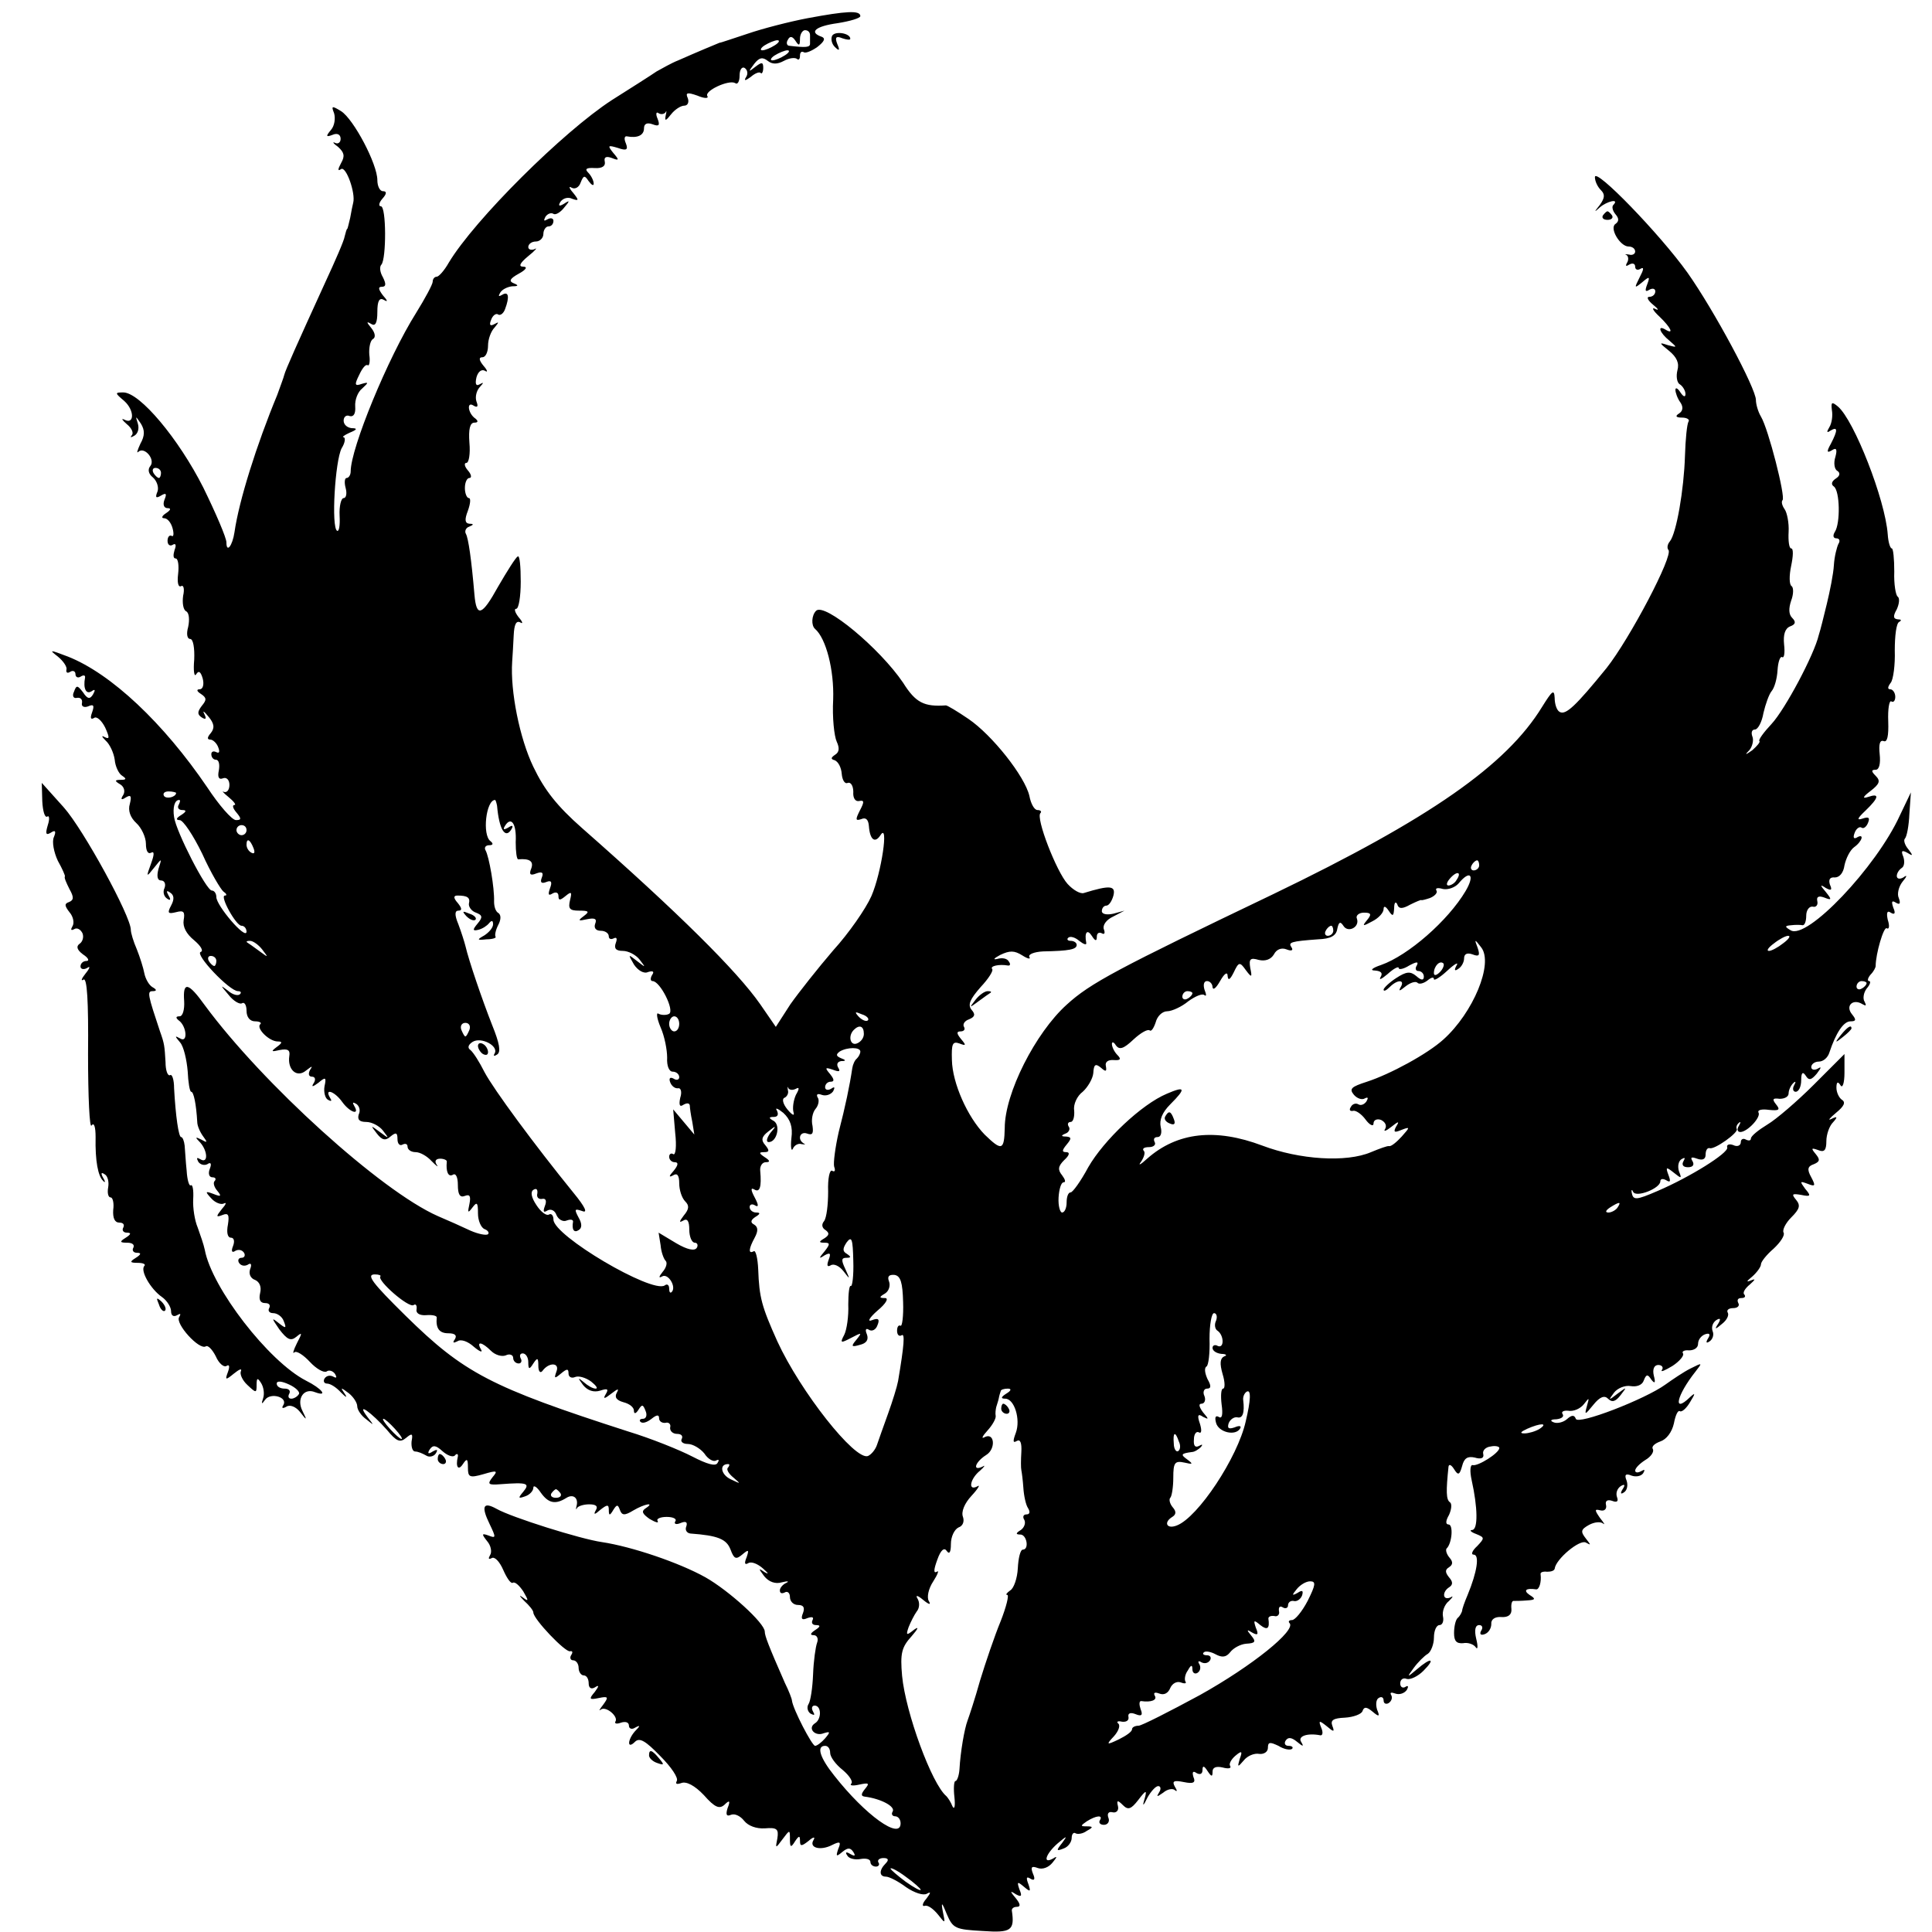 <?xml version="1.0" standalone="no"?>
<!DOCTYPE svg PUBLIC "-//W3C//DTD SVG 20010904//EN"
 "http://www.w3.org/TR/2001/REC-SVG-20010904/DTD/svg10.dtd">
<svg version="1.0" xmlns="http://www.w3.org/2000/svg"
 width="384pt" height="384pt" viewBox="0 0 384 384"
 preserveAspectRatio="xMidYMid meet">
<g transform="translate(0,384) scale(0.1,-0.1)"
fill="#000000" stroke="none">
<path d="M1606 3804 c-37 -7 -91 -21 -120 -31 -28 -9 -53 -18 -56 -18 -5 -2
-46 -19 -82 -35 -13 -5 -32 -16 -43 -22 -10 -7 -51 -33 -89 -57 -97 -63 -273
-238 -324 -323 -9 -16 -20 -28 -24 -28 -4 0 -8 -4 -8 -10 0 -5 -15 -33 -33
-62 -56 -89 -130 -269 -130 -315 0 -7 -4 -13 -8 -13 -4 0 -5 -9 -2 -20 3 -11
1 -20 -4 -20 -5 0 -9 -16 -8 -35 1 -19 -1 -32 -5 -30 -12 7 -4 139 9 164 7 11
8 21 4 22 -4 0 1 4 12 9 15 6 16 9 4 9 -9 1 -16 7 -16 15 0 8 6 12 12 9 8 -2
12 5 11 19 -1 13 5 29 14 36 13 12 13 13 -1 9 -14 -5 -15 -2 -5 18 6 13 13 22
17 19 3 -2 5 8 3 21 -1 14 2 28 7 31 6 3 5 12 -3 22 -10 12 -10 14 0 8 8 -5
12 2 12 24 0 22 4 29 13 24 8 -5 8 -2 -2 9 -9 12 -10 17 -2 17 8 0 9 5 2 19
-6 10 -7 21 -3 25 10 11 10 116 -1 116 -5 0 -4 7 3 15 9 10 9 15 1 15 -6 0
-11 10 -11 22 0 32 -47 121 -72 137 -18 11 -20 11 -14 -4 3 -10 1 -25 -6 -33
-11 -13 -10 -15 3 -10 9 4 16 1 16 -8 0 -7 -5 -11 -11 -8 -6 3 -4 -1 6 -8 12
-11 14 -18 6 -32 -7 -13 -7 -17 0 -12 10 6 29 -48 24 -67 -1 -4 -4 -18 -6 -30
-3 -12 -5 -22 -6 -22 -1 0 -3 -7 -5 -15 -1 -8 -19 -49 -38 -90 -58 -127 -79
-174 -82 -185 -1 -5 -8 -23 -14 -40 -41 -99 -76 -210 -85 -273 -4 -27 -16 -42
-16 -20 0 9 -21 58 -46 109 -49 97 -126 189 -159 189 -17 0 -17 -1 2 -17 21
-19 20 -48 0 -37 -7 3 -4 -1 5 -9 10 -8 14 -18 10 -22 -4 -5 -2 -5 5 -1 7 4
10 14 7 24 -5 16 -5 16 6 0 8 -13 8 -24 -1 -40 -6 -13 -8 -20 -4 -16 12 11 34
-15 24 -28 -6 -7 -4 -16 5 -23 8 -7 12 -20 9 -28 -5 -12 -3 -14 7 -8 10 6 12
4 7 -8 -4 -10 -1 -17 6 -17 8 0 6 -4 -3 -10 -8 -5 -10 -10 -4 -10 7 0 14 -9
17 -20 3 -11 2 -18 -2 -15 -4 2 -8 -2 -8 -10 0 -8 5 -11 10 -8 6 4 8 0 4 -10
-3 -10 -3 -17 2 -17 5 0 7 -14 5 -31 -2 -16 0 -27 6 -24 5 3 7 -6 4 -19 -2
-14 0 -28 6 -31 6 -3 7 -17 4 -31 -4 -14 -2 -24 4 -24 6 0 9 -18 8 -41 -2 -22
0 -36 4 -29 5 8 9 5 13 -9 3 -12 0 -21 -6 -21 -7 0 -6 -4 2 -9 12 -8 12 -12 2
-24 -9 -12 -9 -17 0 -23 8 -5 10 -3 5 7 -4 8 0 5 8 -5 12 -14 13 -23 5 -33 -7
-8 -8 -13 -1 -13 5 0 13 -7 16 -16 3 -8 2 -12 -4 -9 -6 3 -10 1 -10 -4 0 -6 4
-11 9 -11 6 0 8 -9 6 -21 -3 -14 0 -19 8 -16 7 3 13 -3 13 -13 0 -10 -5 -16
-11 -14 -5 3 -1 -2 9 -10 11 -9 16 -16 12 -16 -5 0 -3 -7 4 -15 10 -12 10 -15
-1 -15 -8 0 -34 30 -57 65 -87 128 -191 226 -277 260 -37 14 -38 14 -20 0 11
-9 19 -21 17 -26 -1 -6 2 -8 8 -4 5 3 10 1 10 -5 0 -6 5 -8 10 -5 6 4 10 3 9
-2 -4 -21 2 -34 13 -27 7 5 8 3 3 -6 -6 -10 -11 -10 -20 4 -11 14 -13 15 -18
1 -4 -8 -1 -14 6 -12 7 1 11 -3 10 -10 -2 -7 4 -10 12 -7 11 5 13 2 8 -12 -4
-11 -3 -15 4 -11 5 4 15 -5 22 -19 9 -20 9 -24 -1 -19 -7 4 -6 1 2 -7 8 -7 16
-24 18 -38 1 -13 8 -28 15 -32 9 -6 8 -8 -3 -8 -12 0 -13 -2 -1 -9 8 -5 10
-14 6 -21 -6 -9 -4 -11 5 -5 10 6 12 3 8 -13 -4 -13 1 -27 13 -38 10 -9 19
-28 19 -41 0 -14 4 -21 10 -18 7 4 7 -3 0 -22 -10 -27 -9 -27 6 -8 16 20 16
20 9 -2 -4 -15 -2 -23 5 -23 7 0 10 -7 7 -15 -4 -8 -1 -17 5 -21 7 -5 8 -2 3
6 -5 9 -4 11 3 6 8 -5 9 -13 2 -26 -8 -15 -6 -17 10 -13 15 4 18 1 15 -16 -2
-13 5 -27 21 -40 13 -11 19 -21 13 -23 -13 -4 57 -78 74 -78 6 0 7 -3 4 -6 -4
-4 -15 -1 -24 7 -16 12 -15 11 1 -8 10 -13 23 -20 27 -17 5 3 9 -4 9 -15 0
-13 7 -21 17 -21 9 0 14 -3 10 -6 -8 -8 18 -34 35 -34 10 0 9 -3 -2 -11 -12
-9 -11 -10 6 -6 16 3 21 0 19 -12 -4 -27 15 -44 33 -29 13 10 14 10 8 1 -4 -8
-2 -13 4 -13 6 0 8 -5 4 -12 -6 -9 -3 -9 9 0 14 12 16 11 12 -7 -2 -11 1 -24
7 -27 7 -4 8 -2 4 4 -12 20 9 13 24 -8 15 -21 36 -28 24 -8 -4 7 -3 8 4 4 6
-4 9 -13 5 -21 -3 -10 1 -15 15 -15 11 0 26 -8 33 -17 13 -17 13 -17 -6 -3
-19 14 -19 14 -6 -3 10 -13 17 -15 27 -6 11 9 14 8 14 -5 0 -10 5 -14 10 -11
6 3 10 1 10 -4 0 -6 7 -11 16 -11 9 0 23 -8 32 -18 10 -10 14 -13 10 -7 -5 7
-2 12 7 12 7 0 14 -3 13 -6 -2 -20 3 -31 12 -26 6 4 10 -5 10 -20 0 -19 4 -26
14 -22 10 4 12 -1 9 -16 -4 -18 -3 -19 6 -7 9 12 11 10 11 -12 0 -14 6 -28 13
-31 6 -2 10 -7 7 -10 -3 -3 -19 0 -35 7 -17 8 -46 21 -65 29 -113 50 -348 263
-463 419 -33 46 -44 48 -41 8 1 -17 -3 -30 -9 -30 -8 0 -8 -3 -2 -8 16 -11 19
-46 3 -36 -11 6 -11 5 0 -8 7 -8 13 -34 15 -57 1 -22 4 -41 7 -41 5 0 10 -25
12 -60 0 -8 6 -21 12 -29 9 -12 8 -13 -4 -6 -12 6 -13 5 -2 -6 15 -17 16 -43
0 -33 -7 4 -8 3 -4 -5 4 -6 12 -8 18 -5 7 5 9 1 5 -9 -4 -10 -1 -17 5 -17 6 0
8 -3 5 -7 -4 -3 -2 -12 5 -20 9 -11 7 -12 -8 -6 -16 6 -17 5 -4 -9 8 -9 20
-13 25 -10 6 3 4 -2 -4 -11 -12 -15 -12 -17 1 -12 12 5 14 0 11 -19 -3 -15 -1
-26 6 -26 6 0 8 -7 4 -17 -4 -10 -2 -14 5 -9 6 3 13 2 17 -4 3 -5 1 -10 -5
-10 -6 0 -8 -5 -5 -10 4 -6 11 -7 17 -4 7 5 9 1 5 -9 -3 -9 1 -18 10 -21 9 -4
13 -14 10 -26 -3 -13 0 -20 10 -20 8 0 11 -4 8 -10 -3 -5 0 -10 8 -10 8 0 18
-7 21 -16 6 -15 4 -15 -11 -3 -14 11 -13 9 2 -13 16 -21 23 -24 34 -15 12 10
12 8 1 -13 -7 -14 -9 -22 -5 -18 4 4 18 -5 31 -19 12 -13 27 -22 33 -19 5 4
13 1 17 -5 4 -7 3 -9 -4 -5 -6 3 -13 2 -17 -4 -3 -5 -1 -10 5 -10 7 0 19 -8
28 -18 10 -10 13 -11 7 -2 -9 13 -8 13 8 1 9 -7 17 -19 17 -26 0 -7 8 -19 18
-26 16 -13 16 -13 2 5 -24 32 9 8 39 -26 19 -23 26 -26 38 -16 12 10 14 9 11
-7 -1 -11 2 -20 7 -20 6 0 15 -4 22 -8 6 -4 15 -2 19 4 5 8 3 9 -6 4 -9 -6
-11 -4 -6 4 6 9 12 9 25 -3 10 -9 21 -13 25 -9 4 5 7 3 6 -2 -5 -21 1 -29 10
-15 8 12 10 11 10 -7 0 -19 3 -21 31 -13 27 8 29 7 18 -6 -11 -14 -9 -16 16
-14 53 4 59 2 45 -15 -11 -13 -10 -14 4 -9 9 3 16 11 16 17 0 6 7 2 15 -10 15
-21 29 -24 51 -10 13 8 24 0 20 -16 -2 -7 -1 -9 1 -4 3 4 14 7 24 7 14 0 18
-4 13 -12 -5 -9 -2 -9 9 1 14 11 17 11 17 0 0 -12 2 -12 9 0 7 11 9 11 13 0 4
-11 9 -12 27 -1 22 13 44 17 24 4 -9 -6 -6 -11 8 -21 12 -7 19 -9 16 -4 -3 4
5 8 18 8 13 0 21 -4 17 -9 -3 -5 2 -7 11 -3 10 4 14 2 11 -7 -3 -7 1 -13 8
-14 55 -4 72 -11 80 -32 7 -19 11 -20 23 -10 13 11 14 10 9 -5 -5 -12 -4 -16
3 -12 6 4 19 -1 30 -11 10 -9 12 -12 3 -7 -13 9 -13 8 -1 -8 9 -11 22 -16 35
-12 12 3 15 2 9 -1 -7 -3 -13 -10 -13 -15 0 -6 4 -7 10 -4 5 3 10 -1 10 -9 0
-9 7 -16 16 -16 11 0 14 -5 10 -16 -5 -12 -2 -15 9 -10 9 3 13 2 10 -4 -3 -6
0 -10 7 -10 9 0 9 -3 -2 -10 -9 -6 -11 -10 -3 -10 7 0 10 -7 7 -15 -3 -8 -7
-36 -8 -63 -1 -26 -5 -53 -9 -59 -4 -6 -2 -15 4 -19 8 -4 9 -3 5 4 -4 7 -2 12
3 12 14 0 14 -27 1 -35 -16 -10 0 -27 17 -20 13 4 14 3 3 -10 -7 -8 -16 -15
-20 -15 -6 0 -44 73 -46 90 0 3 -6 19 -14 35 -33 75 -40 94 -40 102 0 17 -72
82 -118 108 -52 29 -146 61 -206 70 -42 6 -179 49 -209 66 -27 15 -31 5 -14
-30 13 -27 13 -29 -2 -23 -14 5 -14 3 -3 -11 8 -9 10 -22 6 -28 -4 -7 -3 -9 3
-6 6 4 16 -7 23 -23 7 -16 15 -28 19 -26 4 3 13 -5 21 -17 11 -19 11 -21 -1
-12 -8 6 -7 3 3 -7 10 -9 18 -19 18 -23 0 -13 64 -80 73 -77 5 1 6 -2 2 -8 -3
-5 -1 -10 4 -10 6 0 11 -7 11 -15 0 -8 5 -15 10 -15 6 0 10 -7 10 -16 0 -9 5
-12 12 -8 9 6 9 3 0 -9 -12 -14 -11 -16 8 -12 19 4 20 2 9 -13 -7 -9 -10 -14
-5 -10 10 8 36 -14 29 -24 -2 -4 3 -5 11 -2 9 3 16 1 16 -6 0 -6 6 -8 12 -4
11 6 11 4 0 -7 -15 -17 -16 -37 0 -21 9 9 21 2 50 -28 22 -22 37 -44 33 -50
-3 -6 0 -7 9 -4 10 4 27 -5 45 -24 22 -25 31 -28 41 -19 10 10 12 8 6 -7 -4
-13 -2 -17 7 -13 8 3 19 -3 26 -12 8 -10 24 -16 41 -15 24 2 28 -1 25 -20 -4
-20 -4 -21 10 -2 15 20 15 20 15 0 0 -16 2 -17 10 -4 8 12 10 12 10 1 0 -11 3
-11 17 0 9 8 14 9 10 2 -10 -16 14 -22 37 -10 16 8 18 6 12 -8 -5 -15 -4 -16
8 -6 11 9 16 9 22 0 5 -8 3 -9 -6 -4 -8 5 -11 4 -6 -3 3 -6 15 -9 26 -7 11 2
20 0 20 -6 0 -5 5 -9 11 -9 5 0 8 4 5 8 -3 5 2 9 10 9 10 0 11 -4 4 -11 -13
-13 -13 -26 1 -26 6 0 24 -9 40 -21 16 -11 34 -17 41 -13 9 5 8 2 -1 -10 -8
-9 -9 -16 -3 -14 6 2 17 -6 26 -17 15 -19 15 -19 10 5 -4 21 -2 20 8 -5 12
-28 17 -30 71 -33 57 -4 64 1 58 41 0 4 4 7 10 7 8 0 7 6 -2 17 -12 14 -12 16
0 8 11 -6 13 -4 7 10 -5 15 -4 16 9 5 13 -11 14 -10 9 5 -5 13 -4 16 4 11 8
-5 10 -1 5 10 -5 13 -3 16 10 11 9 -3 21 1 29 11 9 11 10 14 1 8 -22 -12 -14
10 9 30 19 16 20 16 9 1 -12 -15 -12 -17 3 -11 9 3 16 13 16 21 0 8 4 12 8 9
4 -2 14 -1 22 5 13 7 13 9 0 9 -13 0 -13 1 0 10 19 12 33 13 26 2 -3 -5 1 -9
8 -9 8 0 12 7 9 14 -3 8 0 13 8 11 8 -2 13 4 11 12 -3 12 -1 13 10 2 10 -10
16 -8 30 10 16 21 18 21 13 3 -5 -16 -3 -16 6 3 7 12 16 22 21 22 5 0 6 -6 2
-12 -6 -10 -5 -10 8 -1 8 7 19 9 23 5 5 -4 5 -1 0 7 -6 11 -2 13 18 9 19 -4
24 -1 19 10 -3 10 -1 13 6 8 7 -4 12 -2 12 6 0 9 3 9 10 -2 8 -12 10 -12 10
-1 0 8 7 11 20 8 11 -3 18 -2 15 3 -3 4 2 13 10 20 13 11 15 10 9 -6 -5 -17
-4 -17 8 -3 7 9 21 15 31 13 9 -1 17 4 17 12 0 12 4 12 21 4 11 -7 23 -9 27
-6 3 3 0 6 -7 6 -7 0 -9 5 -6 10 5 8 12 7 23 -2 12 -10 14 -10 8 0 -7 11 12
18 38 13 5 -1 6 6 2 15 -6 15 -4 15 11 3 14 -12 16 -12 11 1 -4 11 2 15 25 16
17 1 33 7 35 13 3 9 8 9 20 -1 13 -11 15 -10 9 4 -3 10 -2 20 3 23 6 4 10 1
10 -5 0 -6 5 -8 10 -5 6 4 8 11 5 16 -3 5 0 6 8 3 8 -3 18 0 23 7 4 7 3 10 -3
6 -5 -3 -10 0 -10 7 0 8 6 12 13 9 7 -2 22 5 33 16 25 25 16 28 -13 3 -20 -17
-20 -16 -6 3 8 11 21 24 28 28 6 4 12 19 12 32 0 14 5 25 11 25 6 0 9 8 7 17
-2 10 3 24 12 31 8 8 9 11 3 7 -16 -7 -17 11 -3 20 8 5 8 11 0 20 -8 10 -8 15
0 20 8 5 8 11 1 19 -6 7 -8 15 -6 18 11 10 14 48 4 48 -6 0 -6 7 1 19 5 11 6
22 2 25 -8 5 -8 23 -3 71 1 6 6 3 11 -5 8 -13 11 -12 16 6 4 16 11 20 25 17
13 -4 19 -1 17 7 -2 7 5 14 15 15 9 2 17 0 17 -3 0 -10 -43 -37 -53 -34 -5 1
-6 -12 -2 -30 12 -54 13 -98 1 -99 -6 0 -3 -4 8 -8 17 -7 17 -8 2 -24 -10 -9
-13 -17 -7 -17 12 0 7 -34 -12 -80 -6 -14 -11 -28 -11 -32 -1 -3 -4 -10 -9
-14 -4 -4 -7 -17 -7 -30 0 -16 5 -21 18 -20 9 2 21 -2 25 -8 4 -6 5 1 1 17 -4
17 -2 27 6 27 6 0 8 -5 4 -11 -4 -7 -1 -10 7 -7 8 3 13 12 13 20 -1 9 7 15 20
14 14 -1 21 5 20 16 -1 10 1 17 5 16 3 0 15 0 26 1 17 1 18 3 5 11 -13 9 -7
14 13 11 6 -1 11 14 9 30 -1 4 5 6 13 5 8 0 14 2 15 6 2 19 50 59 62 52 11 -6
10 -5 0 8 -11 14 -10 18 6 27 11 6 23 7 28 3 5 -4 2 1 -6 11 -11 16 -11 18 1
15 8 -2 13 3 11 11 -2 8 3 11 12 8 10 -4 13 -1 10 7 -3 8 0 17 7 22 8 5 10 3
4 -6 -5 -8 -4 -11 3 -6 6 4 8 14 5 23 -5 12 -2 15 10 10 9 -3 19 -1 23 5 4 7
3 8 -4 4 -7 -4 -12 -3 -12 1 0 5 9 14 20 21 12 7 18 17 15 22 -3 5 4 11 15 15
12 4 23 18 27 36 3 16 8 27 12 24 4 -2 13 6 20 18 11 18 11 20 0 10 -35 -34
-27 3 11 51 14 18 14 18 -10 6 -14 -7 -36 -22 -50 -32 -40 -29 -174 -81 -178
-68 -3 8 -8 8 -18 -1 -7 -6 -19 -9 -26 -6 -8 3 -6 6 5 6 10 1 16 5 13 10 -4 5
2 8 11 7 10 -2 24 4 31 13 11 14 11 14 6 -4 -5 -18 -4 -18 13 3 13 16 22 19
29 12 8 -8 15 -6 25 7 13 17 13 17 -6 3 -18 -14 -19 -14 -7 2 7 9 22 15 33 13
12 -2 23 2 26 11 5 13 8 13 15 2 7 -9 9 -7 5 8 -3 13 1 21 9 21 7 0 11 -5 7
-10 -3 -5 6 -1 21 8 14 9 24 21 21 25 -3 4 3 7 12 6 10 0 18 5 18 13 0 8 6 16
14 19 9 3 11 0 6 -8 -5 -8 -4 -11 3 -6 6 4 9 13 6 20 -3 8 0 17 7 22 8 5 10 3
4 -7 -8 -12 -6 -12 8 0 9 7 14 17 11 22 -3 5 2 9 11 9 9 0 13 5 10 10 -3 6 -1
10 6 10 7 0 9 3 6 7 -4 3 1 12 11 20 11 10 12 12 2 8 -10 -4 -9 -2 3 8 9 8 17
19 17 24 0 5 11 19 25 31 14 13 23 27 20 32 -3 5 4 19 15 30 17 17 19 24 10
35 -10 12 -8 13 10 10 19 -4 20 -2 8 12 -11 15 -11 16 5 10 15 -6 16 -4 7 13
-9 16 -7 22 5 26 12 5 13 9 4 20 -10 12 -9 13 5 8 12 -5 16 0 16 18 0 13 6 30
13 37 10 11 9 13 -3 7 -8 -4 -4 1 9 12 16 13 20 21 12 26 -6 4 -11 15 -11 24
0 12 3 13 8 5 4 -7 8 4 8 25 l0 37 -61 -61 c-33 -33 -75 -69 -92 -79 -18 -11
-33 -23 -33 -28 0 -4 -4 -5 -10 -2 -5 3 -10 1 -10 -5 0 -7 -7 -10 -15 -6 -8 3
-14 1 -12 -5 2 -11 -73 -58 -138 -86 -44 -19 -49 -19 -52 -3 -1 6 1 6 3 1 6
-12 54 7 54 21 0 5 5 6 12 2 8 -5 9 -2 4 11 -6 16 -4 16 11 4 15 -12 16 -12
10 3 -3 10 -1 20 5 24 7 4 8 3 4 -4 -4 -7 -1 -12 9 -12 10 0 13 5 9 12 -5 8
-2 9 9 5 11 -4 17 -1 17 8 0 8 3 14 8 13 9 -4 58 31 54 38 -2 3 0 9 4 12 4 4
4 1 0 -6 -4 -6 -3 -12 3 -12 14 0 42 30 36 39 -2 5 7 7 21 5 20 -2 23 0 14 11
-8 10 -7 13 7 11 10 0 18 4 18 11 0 6 4 15 9 20 5 5 6 3 2 -4 -4 -7 -2 -13 3
-13 6 0 11 10 11 23 0 15 3 18 9 9 6 -10 11 -9 22 4 9 12 10 15 2 10 -7 -4
-13 -2 -13 3 0 6 7 11 15 11 9 0 18 8 21 18 13 39 28 62 42 62 11 0 12 3 3 14
-14 17 2 32 21 20 7 -4 8 -3 4 5 -4 6 -2 18 4 26 7 8 9 15 5 15 -4 0 -3 6 3
13 6 6 10 14 10 17 0 24 16 79 22 75 5 -3 6 5 2 17 -3 14 -1 19 6 14 8 -5 10
-1 5 10 -4 12 -3 15 5 10 8 -5 10 -2 6 9 -4 8 0 23 7 32 10 12 10 15 2 9 -7
-4 -13 -3 -13 3 0 5 4 12 10 16 5 3 6 13 3 22 -5 12 -3 14 8 8 11 -7 12 -6 2
7 -7 8 -10 18 -7 21 4 4 8 26 9 49 l3 43 -22 -46 c-47 -103 -185 -248 -217
-228 -12 7 -12 9 1 10 8 1 18 1 23 0 4 0 7 8 7 19 0 11 6 19 13 18 6 -2 11 3
9 11 -2 9 3 11 14 7 15 -6 15 -4 3 11 -12 14 -12 16 0 8 11 -6 13 -4 8 7 -3
10 0 15 10 14 9 0 17 9 19 24 3 14 11 30 19 36 17 12 21 29 5 19 -6 -3 -7 1
-4 9 3 9 10 14 14 11 4 -3 10 2 13 10 4 10 1 12 -11 8 -12 -4 -11 0 6 16 27
26 28 35 5 27 -12 -4 -11 0 5 12 18 14 20 20 10 30 -9 9 -9 12 0 12 7 0 10 12
8 31 -2 19 0 29 8 26 7 -3 10 10 9 39 -1 25 2 42 6 40 4 -3 8 1 8 9 0 8 -5 15
-10 15 -6 0 -5 5 1 13 5 6 9 36 8 64 0 29 3 55 9 57 5 3 4 5 -3 5 -9 1 -10 6
-2 20 5 11 6 22 2 25 -4 2 -8 25 -7 50 0 25 -2 46 -5 46 -3 0 -7 12 -8 28 -5
69 -67 227 -99 254 -12 10 -14 9 -12 -7 2 -11 0 -26 -5 -34 -6 -10 -5 -12 2
-7 15 9 15 1 1 -26 -9 -16 -8 -19 2 -13 9 6 11 2 7 -13 -4 -12 -2 -25 4 -28 6
-4 5 -10 -3 -15 -9 -6 -10 -12 -4 -16 12 -9 13 -73 2 -90 -5 -8 -3 -13 3 -13
6 0 8 -5 4 -11 -3 -6 -8 -25 -9 -42 -1 -18 -8 -52 -14 -77 -6 -25 -13 -53 -16
-62 -9 -39 -67 -148 -94 -177 -15 -16 -27 -32 -24 -34 2 -2 -5 -10 -14 -18
-14 -10 -16 -10 -6 0 6 7 9 20 6 27 -3 8 -1 14 5 14 6 0 14 15 17 33 4 17 11
37 16 43 6 7 11 25 12 42 1 16 5 28 9 26 4 -3 6 8 4 25 -2 20 2 32 12 36 11 4
12 9 4 17 -7 7 -7 19 -2 34 5 13 5 26 1 29 -5 3 -5 21 -1 40 4 19 5 35 0 35
-4 0 -6 15 -5 33 1 17 -3 38 -8 45 -5 7 -7 15 -4 18 6 7 -28 141 -43 166 -6
10 -10 25 -10 33 0 23 -83 178 -136 253 -55 77 -184 210 -184 190 0 -8 5 -19
12 -26 8 -8 8 -15 -2 -29 -12 -15 -12 -16 0 -5 14 12 39 18 27 5 -4 -3 -2 -12
4 -19 7 -8 7 -14 0 -19 -13 -8 9 -45 26 -45 7 0 13 -4 13 -10 0 -5 -6 -8 -12
-6 -7 1 -10 1 -5 -1 4 -3 4 -10 1 -15 -4 -7 -2 -8 4 -4 7 4 12 2 12 -4 0 -6 5
-8 11 -4 7 4 6 -2 -2 -17 -11 -22 -11 -23 5 -10 14 12 16 12 10 -4 -5 -13 -4
-16 4 -11 7 4 12 2 12 -3 0 -6 -5 -11 -12 -11 -6 0 -3 -7 8 -16 10 -8 12 -12
4 -8 -8 4 -5 -3 8 -15 23 -22 30 -37 12 -26 -17 10 -11 -7 8 -22 16 -14 16
-14 -3 -9 -18 6 -18 5 2 -11 16 -13 21 -25 17 -39 -3 -12 -1 -25 5 -28 6 -4
11 -13 11 -19 0 -7 -4 -6 -10 3 -5 8 -10 11 -10 5 0 -5 4 -17 10 -25 6 -9 5
-17 -3 -22 -8 -5 -6 -8 6 -8 10 0 16 -4 13 -8 -3 -5 -6 -35 -7 -68 -2 -67 -17
-154 -30 -170 -5 -6 -6 -13 -3 -17 11 -10 -77 -177 -123 -235 -61 -75 -81 -94
-93 -87 -6 3 -10 16 -10 28 -1 18 -5 14 -25 -18 -71 -116 -223 -222 -534 -372
-311 -149 -364 -177 -411 -220 -62 -56 -123 -176 -123 -245 -1 -45 -6 -46 -40
-13 -34 35 -64 102 -65 148 -1 32 1 38 15 33 13 -5 14 -4 3 9 -9 11 -9 15 -1
15 7 0 10 4 7 9 -3 5 1 12 10 15 12 5 13 10 5 19 -8 10 -3 21 18 45 16 17 26
33 23 36 -5 6 14 10 31 7 5 -1 6 3 2 8 -3 6 -13 8 -23 5 -9 -2 -7 1 6 8 19 9
28 9 44 -1 11 -7 17 -8 14 -3 -3 5 9 10 27 11 53 1 67 4 67 13 0 4 -5 8 -12 8
-6 0 -8 3 -5 6 4 4 14 1 22 -6 9 -7 15 -9 14 -4 -4 21 2 28 11 14 7 -11 10
-11 10 -2 0 7 4 10 10 7 5 -3 7 0 4 8 -3 8 5 19 18 25 l23 12 -22 -6 c-13 -3
-23 -1 -23 5 0 6 4 11 9 11 5 0 11 9 14 20 5 20 -7 21 -59 5 -7 -2 -21 6 -32
18 -22 24 -64 132 -54 141 3 3 0 6 -6 6 -6 0 -13 12 -16 28 -9 39 -74 121
-121 153 -22 15 -42 27 -45 27 -43 -3 -60 5 -85 45 -46 68 -156 160 -173 143
-9 -9 -10 -29 -2 -36 22 -19 38 -82 36 -140 -2 -36 2 -73 7 -84 6 -13 5 -21
-3 -26 -9 -6 -9 -9 -1 -11 7 -3 13 -14 14 -27 1 -12 6 -21 12 -18 6 2 11 -6
11 -18 -1 -12 4 -20 12 -18 10 2 10 -2 1 -19 -9 -18 -9 -21 3 -17 9 4 14 -1
15 -14 2 -27 12 -35 23 -18 17 27 2 -75 -18 -121 -11 -25 -45 -74 -76 -108
-30 -35 -68 -83 -85 -107 l-29 -45 -31 45 c-46 66 -163 182 -354 350 -50 44
-75 76 -97 122 -27 56 -46 150 -42 209 1 11 2 35 3 52 1 22 5 30 13 26 6 -4 5
1 -3 10 -7 9 -10 17 -5 17 5 0 9 24 9 54 0 30 -2 53 -6 50 -4 -2 -21 -29 -39
-60 -32 -58 -43 -62 -47 -16 -6 70 -12 112 -17 121 -3 5 0 12 6 14 10 4 10 6
1 6 -9 1 -10 8 -3 26 5 14 6 25 2 25 -4 0 -8 9 -8 20 0 11 4 20 9 20 5 0 4 7
-3 15 -7 8 -8 15 -3 15 5 0 8 18 6 40 -2 27 1 40 10 40 7 0 8 3 2 8 -15 10
-18 35 -4 26 8 -5 10 -2 6 8 -3 9 0 21 6 28 9 10 9 11 0 6 -7 -4 -9 1 -6 14 3
11 10 17 17 13 6 -4 5 1 -3 10 -9 11 -10 17 -2 17 6 0 11 10 11 23 0 13 6 29
13 36 9 11 9 12 0 7 -9 -5 -11 -2 -7 8 3 9 10 14 14 11 4 -3 11 2 14 11 9 24
7 36 -6 28 -7 -4 -8 -3 -4 4 4 7 15 12 24 13 13 0 13 2 3 6 -10 4 -8 9 10 19
15 8 18 14 9 14 -10 0 -7 7 10 21 14 11 19 18 13 14 -7 -3 -13 -1 -13 4 0 6 7
11 15 11 8 0 15 7 15 15 0 8 5 15 10 15 6 0 10 5 10 11 0 5 -5 7 -12 3 -7 -4
-8 -3 -4 5 4 6 11 9 16 6 4 -3 14 3 21 12 12 14 12 16 0 8 -10 -6 -12 -4 -7 4
5 7 15 10 23 6 14 -5 14 -3 2 12 -8 9 -9 14 -3 10 7 -4 15 1 18 10 6 15 8 15
16 3 6 -8 10 -10 10 -5 0 6 -5 16 -11 22 -7 7 -4 10 13 9 15 -1 22 4 20 13 -2
9 3 11 14 7 15 -6 15 -4 3 10 -12 15 -11 16 9 10 17 -6 21 -4 16 9 -4 9 -3 15
2 14 21 -4 34 2 34 16 0 9 6 12 17 8 13 -5 15 -2 10 11 -4 9 -3 15 2 11 5 -3
11 -2 14 2 2 5 2 1 0 -7 -2 -11 0 -11 11 3 7 9 19 17 26 17 7 0 10 7 7 15 -5
11 -1 12 19 5 14 -6 23 -6 20 -1 -7 10 42 33 55 26 5 -4 9 3 9 15 0 12 5 18
10 15 6 -4 7 -12 3 -18 -5 -8 -2 -8 9 0 8 7 17 11 20 8 2 -3 5 2 5 10 0 12 -3
12 -16 2 -14 -11 -14 -10 -2 6 10 13 17 14 27 6 9 -7 19 -7 32 0 11 6 22 7 26
4 3 -3 6 -1 6 6 0 7 3 10 8 7 4 -2 16 3 27 11 14 11 16 17 8 20 -26 9 -12 21
32 27 25 4 45 10 45 14 0 12 -29 10 -104 -4z m4 -34 c0 -5 0 -13 0 -17 0 -7
-8 -8 -41 -4 -5 0 -7 6 -3 12 4 8 9 7 15 -2 7 -11 9 -10 9 4 0 9 5 17 10 17 6
0 10 -4 10 -10z m-70 -20 c-8 -5 -19 -10 -25 -10 -5 0 -3 5 5 10 8 5 20 10 25
10 6 0 3 -5 -5 -10z m20 -20 c-8 -5 -19 -10 -25 -10 -5 0 -3 5 5 10 8 5 20 10
25 10 6 0 3 -5 -5 -10z m-1240 -830 c0 -5 -2 -10 -4 -10 -3 0 -8 5 -11 10 -3
6 -1 10 4 10 6 0 11 -4 11 -10z m30 -636 c0 -8 -19 -13 -24 -6 -3 5 1 9 9 9 8
0 15 -2 15 -3z m5 -24 c-3 -5 0 -10 7 -10 9 0 9 -3 -2 -10 -10 -6 -11 -10 -3
-10 7 0 27 -30 45 -67 17 -38 37 -71 42 -75 6 -4 8 -8 3 -8 -11 0 22 -60 33
-60 6 0 10 -6 10 -12 -1 -17 -60 52 -60 69 0 7 -4 13 -9 13 -11 0 -71 117 -75
146 -3 19 1 34 10 34 3 0 2 -4 -1 -10z m633 -2 c4 -46 16 -66 28 -47 5 8 3 10
-6 4 -9 -5 -11 -4 -6 4 12 19 23 4 21 -33 0 -19 2 -34 5 -34 23 2 31 -4 26
-18 -5 -12 -2 -15 10 -10 11 4 15 2 11 -8 -4 -10 -1 -13 9 -9 10 4 12 0 7 -13
-4 -12 -3 -15 5 -10 7 4 12 2 12 -5 0 -9 3 -9 14 0 12 10 13 8 9 -8 -4 -17 -1
-21 18 -21 20 0 21 -2 9 -11 -12 -9 -11 -10 7 -6 15 3 20 1 16 -9 -3 -8 1 -14
11 -14 9 0 16 -5 16 -11 0 -5 4 -7 10 -4 6 3 7 -1 4 -9 -4 -11 0 -16 14 -16
11 0 26 -8 33 -17 13 -17 13 -17 -5 -3 -18 14 -18 14 -6 -7 8 -12 20 -19 28
-15 10 3 13 1 8 -6 -4 -7 -3 -12 1 -12 15 0 44 -58 33 -65 -5 -3 -15 -3 -21 0
-5 4 -4 -8 4 -27 8 -18 13 -45 13 -60 -1 -17 4 -28 11 -28 7 0 13 -5 13 -11 0
-5 -5 -7 -11 -3 -7 4 -10 1 -7 -7 3 -8 10 -13 16 -12 5 1 8 -7 4 -19 -3 -14
-1 -19 6 -14 7 4 12 4 13 -1 0 -4 2 -19 5 -33 l4 -25 -21 25 -21 25 4 -47 c3
-26 1 -45 -4 -42 -4 3 -8 0 -8 -5 0 -6 5 -11 11 -11 8 0 7 -6 -2 -17 -10 -11
-10 -14 -1 -9 8 5 12 0 12 -16 0 -13 5 -29 12 -36 8 -8 8 -15 -3 -28 -9 -12
-10 -15 -1 -10 8 5 12 -1 12 -18 0 -14 5 -26 11 -26 5 0 7 -5 4 -10 -4 -7 -19
-4 -41 9 l-35 21 4 -25 c1 -13 6 -27 10 -31 4 -4 1 -14 -6 -22 -8 -10 -8 -13
-1 -9 12 7 29 -21 19 -31 -3 -3 -5 0 -5 7 0 7 -4 10 -9 6 -26 -16 -221 99
-221 131 0 8 -4 13 -9 10 -5 -3 -16 5 -25 19 -10 15 -12 26 -6 30 6 4 9 1 8
-7 -2 -7 2 -12 9 -11 8 2 10 -4 6 -14 -4 -11 -3 -14 5 -9 7 4 15 0 18 -9 4 -9
13 -14 20 -11 8 3 13 2 13 -2 -3 -16 2 -23 11 -17 7 4 7 13 0 25 -9 17 -8 18
7 13 12 -5 6 8 -17 36 -78 96 -159 206 -177 240 -10 20 -22 39 -28 44 -6 4 -5
10 4 16 17 11 53 -8 44 -23 -3 -5 -1 -6 5 -2 8 5 5 22 -10 59 -20 51 -46 127
-53 157 -2 8 -8 27 -14 43 -8 19 -7 27 0 27 8 0 7 5 -1 15 -9 10 -9 15 -1 15
20 0 26 -4 23 -16 -1 -6 5 -15 14 -18 13 -5 14 -9 3 -22 -10 -12 -10 -15 2
-12 8 2 17 8 21 13 5 6 8 6 8 -2 0 -7 -8 -16 -17 -22 -16 -9 -15 -10 4 -8 12
0 20 3 18 5 -2 3 0 13 5 23 6 11 6 20 1 24 -6 3 -9 13 -9 23 1 27 -10 90 -17
102 -3 5 0 10 7 10 8 0 9 3 3 8 -17 12 -9 82 9 82 1 0 3 -6 4 -12z m-498 -48
c0 -5 -4 -10 -10 -10 -5 0 -10 5 -10 10 0 6 5 10 10 10 6 0 10 -4 10 -10z m14
-36 c3 -8 2 -12 -4 -9 -6 3 -10 10 -10 16 0 14 7 11 14 -7z m2436 -34 c0 -5
-5 -10 -11 -10 -5 0 -7 5 -4 10 3 6 8 10 11 10 2 0 4 -4 4 -10z m-45 -29 c-3
-6 -11 -11 -16 -11 -5 0 -4 6 3 14 14 16 24 13 13 -3z m18 -22 c-35 -59 -114
-128 -168 -147 -18 -6 -23 -11 -12 -11 12 -1 16 -5 11 -13 -4 -7 2 -4 14 6 12
11 22 16 22 12 0 -4 10 -2 21 5 15 8 19 8 15 0 -4 -6 -2 -11 3 -11 6 0 11 -5
11 -11 0 -8 -5 -8 -15 1 -12 10 -20 9 -40 -4 -14 -9 -25 -20 -25 -23 0 -4 5
-2 12 5 16 16 31 15 22 0 -5 -9 -2 -8 9 1 10 8 20 11 24 8 3 -4 12 -2 20 4 7
6 13 8 13 3 0 -4 12 3 27 17 14 13 23 18 18 10 -5 -9 -4 -12 3 -7 7 4 12 14
12 21 0 9 6 12 17 8 13 -5 15 -2 10 13 -7 18 -6 18 7 1 25 -32 -16 -130 -75
-183 -32 -29 -106 -69 -152 -84 -31 -10 -36 -14 -26 -26 6 -7 16 -11 22 -7 6
3 7 1 3 -6 -4 -6 -11 -9 -16 -6 -5 3 -12 1 -15 -5 -4 -6 -2 -9 4 -8 5 2 17 -6
25 -17 8 -11 16 -15 16 -8 0 7 7 10 15 7 8 -4 12 -11 8 -18 -4 -6 2 -4 12 4
15 12 17 12 10 1 -6 -11 -4 -13 10 -7 18 7 18 6 1 -13 -10 -11 -21 -20 -25
-19 -3 1 -19 -5 -36 -12 -49 -21 -142 -15 -216 13 -93 35 -169 27 -229 -26
-13 -12 -19 -15 -12 -6 6 9 9 19 5 22 -3 4 1 7 11 7 9 0 14 5 11 10 -3 6 -1
10 6 10 6 0 9 8 6 20 -3 14 3 29 19 45 32 32 30 37 -7 21 -50 -21 -125 -92
-156 -146 -15 -28 -31 -50 -35 -50 -5 0 -8 -9 -8 -20 0 -11 -4 -20 -9 -20 -4
0 -8 13 -7 30 1 16 5 30 10 30 5 0 3 6 -3 14 -9 11 -8 18 4 30 11 10 12 16 4
16 -9 0 -8 4 1 15 10 12 10 15 -1 16 -10 0 -11 2 -1 6 6 2 10 9 6 14 -3 5 -1
9 4 9 5 0 8 10 7 23 -2 12 6 29 17 37 10 9 20 26 21 37 1 17 4 20 15 11 10 -9
12 -8 10 3 -2 8 4 13 16 12 13 -1 15 2 7 10 -6 6 -11 16 -11 22 0 5 4 4 8 -3
7 -9 15 -7 35 12 14 13 28 21 32 18 3 -3 8 4 12 16 3 12 13 22 23 22 9 0 29 9
42 20 14 10 28 16 32 12 4 -3 4 1 0 11 -3 10 -1 17 5 17 6 0 11 -6 11 -12 1
-7 7 -2 15 12 9 16 15 19 15 10 1 -10 5 -7 12 7 10 21 12 22 24 5 12 -16 13
-15 9 4 -3 18 0 21 17 16 13 -3 24 1 30 11 5 10 15 14 25 10 10 -4 14 -2 10 4
-7 10 -2 12 53 16 25 1 36 7 38 21 3 14 6 15 12 6 9 -15 33 -3 27 14 -3 6 4
12 14 12 14 0 16 -3 6 -15 -10 -12 -9 -13 11 -2 12 6 22 17 22 24 0 7 4 6 10
-3 8 -12 10 -12 11 5 0 11 3 14 6 8 3 -10 10 -10 26 -1 12 6 22 10 22 9 0 -1
8 1 17 4 10 4 16 11 13 15 -3 5 3 6 13 3 10 -2 24 3 31 11 23 28 33 17 14 -15z
m-263 -79 c0 -5 -5 -10 -11 -10 -5 0 -7 5 -4 10 3 6 8 10 11 10 2 0 4 -4 4
-10z m894 -25 c-10 -8 -23 -15 -28 -15 -6 0 -1 7 10 15 10 8 23 15 28 15 6 0
1 -7 -10 -15z m-3023 -12 c13 -17 13 -17 -6 -3 -11 8 -22 16 -24 17 -2 2 0 3
6 3 6 0 17 -8 24 -17z m-91 -23 c0 -5 -2 -10 -4 -10 -3 0 -8 5 -11 10 -3 6 -1
10 4 10 6 0 11 -4 11 -10z m2432 -22 c-7 -7 -12 -8 -12 -2 0 14 12 26 19 19 2
-3 -1 -11 -7 -17z m848 -22 c0 -3 -4 -8 -10 -11 -5 -3 -10 -1 -10 4 0 6 5 11
10 11 6 0 10 -2 10 -4z m-1340 -20 c0 -3 -4 -8 -10 -11 -5 -3 -10 -1 -10 4 0
6 5 11 10 11 6 0 10 -2 10 -4z m-645 -54 c-3 -3 -11 0 -18 7 -9 10 -8 11 6 5
10 -3 15 -9 12 -12z m-375 -7 c0 -8 -4 -15 -10 -15 -5 0 -10 7 -10 15 0 8 5
15 10 15 6 0 10 -7 10 -15z m-417 -12 c-3 -7 -6 -13 -8 -13 -2 0 -5 6 -8 13
-3 8 1 14 8 14 7 0 11 -6 8 -14z m784 -8 c0 -8 -6 -16 -14 -19 -13 -5 -18 15
-6 27 11 11 20 8 20 -8z m-7 -35 c0 -4 -3 -10 -7 -14 -4 -3 -8 -12 -9 -19 -5
-34 -14 -77 -27 -127 -7 -31 -11 -62 -9 -69 3 -8 1 -11 -4 -8 -5 3 -9 -16 -8
-41 0 -26 -3 -52 -8 -59 -6 -7 -4 -14 3 -18 8 -6 7 -10 -2 -16 -12 -7 -12 -9
0 -9 11 0 11 -3 0 -17 -12 -14 -12 -16 0 -8 11 6 13 4 8 -9 -4 -11 -3 -15 4
-11 6 4 17 -1 25 -11 14 -18 14 -18 4 4 -8 17 -8 22 2 22 10 0 10 2 1 8 -9 5
-8 11 0 23 10 13 12 6 13 -37 1 -29 -2 -52 -5 -50 -3 2 -5 -15 -5 -37 1 -23
-3 -50 -8 -60 -9 -17 -7 -17 14 -6 21 11 22 11 10 -4 -11 -13 -10 -15 7 -10
13 3 18 10 14 21 -4 9 -2 13 4 9 6 -4 14 0 17 9 5 12 2 15 -11 10 -10 -4 -5 5
11 19 17 14 23 25 15 25 -12 0 -12 2 0 9 8 5 11 16 8 24 -4 10 0 14 11 13 12
-2 16 -15 17 -54 1 -28 -2 -49 -5 -47 -4 2 -7 -2 -7 -10 0 -8 4 -12 9 -9 7 5
5 -20 -7 -91 -2 -11 -11 -40 -20 -65 -9 -25 -19 -53 -22 -62 -3 -9 -11 -19
-18 -22 -26 -9 -134 128 -180 228 -31 69 -36 87 -38 143 -1 22 -5 39 -9 36
-11 -6 -10 5 2 27 7 13 7 21 -1 26 -8 4 -7 9 2 15 10 6 11 9 2 9 -7 0 -13 5
-13 11 0 5 5 7 11 3 7 -4 7 1 -1 16 -8 15 -8 20 -1 16 11 -7 15 4 12 37 -1 9
4 17 11 17 9 0 9 3 -2 10 -12 8 -12 10 -1 10 10 0 11 3 2 14 -9 10 -7 17 6 27
16 13 17 12 4 -3 -7 -10 -9 -18 -3 -18 16 0 24 33 10 42 -11 6 -10 8 0 8 8 0
10 5 6 13 -4 6 2 4 13 -5 14 -13 19 -28 16 -50 -2 -18 0 -28 3 -21 3 7 11 11
17 9 7 -1 9 -1 5 1 -14 8 -8 25 6 20 11 -4 13 0 11 15 -3 12 0 27 6 34 6 7 8
18 4 23 -3 6 0 8 8 5 8 -3 18 0 23 7 4 8 3 10 -4 5 -7 -4 -12 -2 -12 3 0 6 5
11 11 11 8 0 7 5 -1 15 -11 13 -10 14 5 9 13 -5 16 -4 11 4 -4 7 -1 12 6 13
10 0 10 2 -1 6 -9 4 -10 7 -2 13 15 9 41 9 41 0z m-128 -74 c7 4 7 0 0 -12 -5
-11 -7 -26 -5 -34 3 -9 -2 -7 -12 5 -9 11 -11 21 -6 23 5 2 9 9 7 15 -1 7 -1
9 1 4 3 -4 9 -4 15 -1z m1633 -236 c-3 -5 -12 -10 -18 -10 -7 0 -6 4 3 10 19
12 23 12 15 0z m-2459 -137 c-7 -8 56 -63 66 -57 4 3 7 0 6 -8 -2 -8 6 -13 19
-12 12 1 22 -1 21 -5 -2 -21 5 -31 23 -31 13 0 18 -4 13 -12 -5 -7 -3 -8 5 -4
7 5 21 0 33 -11 12 -10 18 -12 14 -5 -10 17 2 15 20 -3 8 -8 21 -12 29 -9 8 4
15 1 15 -5 0 -6 5 -11 11 -11 5 0 7 5 4 10 -3 6 -1 10 4 10 6 0 11 -8 11 -17
0 -15 2 -16 10 -3 8 12 10 12 10 -5 0 -11 4 -15 8 -10 13 18 35 17 28 -1 -5
-14 -4 -15 9 -4 12 10 15 10 15 0 0 -7 6 -10 13 -7 7 3 21 -1 32 -9 10 -8 14
-14 9 -14 -6 0 -16 6 -24 13 -12 10 -12 9 -1 -6 9 -11 21 -15 34 -11 15 5 17
3 11 -7 -6 -10 -3 -10 11 1 13 10 16 11 11 2 -5 -9 -1 -15 13 -19 12 -3 21
-10 21 -17 0 -7 4 -6 9 2 7 11 9 11 14 -2 4 -9 1 -16 -5 -16 -6 0 -8 -3 -5 -6
4 -4 13 -1 22 6 10 8 15 9 15 1 0 -6 6 -10 13 -9 6 2 11 -3 9 -9 -1 -7 5 -13
14 -13 8 0 12 -4 9 -10 -3 -5 2 -10 12 -10 10 0 25 -9 33 -19 7 -11 18 -17 23
-14 6 3 7 1 3 -5 -4 -7 -21 -2 -50 13 -25 13 -82 36 -128 50 -273 88 -326 116
-442 230 -66 65 -79 82 -61 82 8 0 13 -2 11 -4z m1661 -88 c-4 -8 -2 -17 3
-20 6 -4 10 -13 10 -21 0 -8 -4 -12 -10 -9 -5 3 -10 1 -10 -4 0 -6 8 -11 18
-12 9 0 12 -3 5 -5 -8 -4 -9 -14 -3 -35 5 -16 5 -29 1 -29 -4 0 -5 -14 -3 -31
3 -21 1 -30 -6 -25 -6 3 -8 -1 -5 -12 5 -19 39 -27 48 -11 3 5 -2 6 -11 2 -12
-4 -15 -2 -12 8 3 8 11 13 17 12 11 -3 15 9 12 34 -1 6 2 14 7 17 9 5 8 -17
-2 -59 -16 -72 -95 -191 -137 -207 -20 -8 -27 6 -9 17 8 5 8 11 1 19 -6 7 -8
16 -5 19 3 3 6 21 6 40 0 30 3 34 22 30 17 -4 18 -3 6 6 -14 10 -13 12 9 15 5
0 13 5 18 10 4 5 3 6 -4 2 -8 -4 -11 1 -10 13 0 11 5 17 10 14 5 -3 6 4 2 17
-6 17 -4 21 6 14 12 -6 12 -5 0 9 -8 11 -9 17 -3 17 6 0 9 7 6 15 -4 8 -1 15
5 15 8 0 9 5 1 19 -5 11 -7 22 -2 25 4 2 7 27 6 55 0 28 4 51 9 51 5 0 7 -7 4
-15z m-417 -145 c-11 -7 -11 -10 -2 -10 18 0 31 -41 21 -68 -6 -16 -6 -21 2
-16 7 4 10 -4 9 -22 -1 -16 -1 -32 0 -36 1 -5 3 -20 4 -35 1 -16 5 -34 9 -40
5 -8 4 -13 -3 -13 -6 0 -8 -5 -4 -11 3 -6 0 -15 -7 -20 -10 -6 -11 -9 -1 -9
13 0 18 -30 5 -30 -5 0 -9 -17 -10 -37 -1 -20 -8 -40 -15 -44 -7 -5 -10 -9 -6
-9 4 0 -2 -24 -13 -52 -12 -29 -30 -82 -41 -118 -10 -36 -22 -72 -25 -80 -6
-16 -14 -61 -16 -97 -1 -13 -5 -23 -8 -23 -3 0 -4 -15 -2 -32 2 -18 0 -26 -4
-18 -3 8 -9 17 -12 20 -29 24 -81 166 -88 239 -4 45 -1 57 19 79 13 15 15 20
5 13 -15 -12 -17 -12 -11 5 4 10 11 24 16 31 6 7 6 18 2 25 -5 8 -1 8 11 -2
12 -10 16 -10 11 -2 -4 7 -1 24 9 39 9 14 12 23 7 19 -7 -4 -6 5 1 24 7 20 14
25 19 17 5 -7 8 -2 8 14 0 15 7 29 15 33 9 3 12 12 9 21 -4 10 3 27 17 42 13
14 18 23 12 19 -20 -11 -15 15 5 31 9 8 11 12 5 8 -21 -10 -15 9 7 23 20 12
17 47 -4 35 -6 -3 -3 3 7 14 10 11 17 24 16 29 -1 5 0 12 1 17 1 4 4 12 5 17
1 6 3 12 4 15 0 3 7 5 14 5 8 0 7 -4 -3 -10z m-1215 -70 c10 -11 16 -20 13
-20 -3 0 -13 9 -23 20 -10 11 -16 20 -13 20 3 0 13 -9 23 -20z m2275 0 c-8 -5
-22 -9 -30 -9 -10 0 -8 3 5 9 27 12 43 12 25 0z m-717 -25 c4 -8 3 -16 -1 -19
-4 -3 -9 4 -9 15 -2 23 3 25 10 4z m-896 -52 c-4 -3 1 -12 11 -20 15 -13 15
-13 -6 -3 -19 9 -23 30 -5 30 4 0 3 -3 0 -7z m-333 -51 c3 -5 -1 -9 -9 -9 -8
0 -12 4 -9 9 3 4 7 8 9 8 2 0 6 -4 9 -8z m1485 -214 c-11 -21 -25 -38 -31 -38
-6 0 -8 -3 -5 -6 14 -14 -74 -85 -178 -143 -61 -33 -116 -61 -122 -61 -7 0
-13 -3 -13 -7 0 -5 -12 -13 -26 -20 -25 -12 -26 -11 -10 6 9 10 13 21 9 25 -5
4 -1 6 7 4 8 -1 14 2 13 9 -2 8 4 10 14 6 12 -5 15 -2 10 10 -3 9 -3 16 1 16
20 -3 33 2 27 11 -3 6 1 7 9 4 10 -4 18 1 22 11 4 9 13 14 21 11 8 -3 12 -2 9
2 -2 4 -1 14 5 22 6 11 9 12 9 2 0 -7 5 -10 10 -7 6 4 7 11 4 17 -4 6 -2 8 4
4 6 -3 13 -2 17 4 3 5 1 10 -6 10 -7 0 -10 3 -6 6 3 3 14 1 23 -4 13 -7 21 -6
29 4 6 8 20 16 32 17 18 1 20 4 10 16 -10 12 -9 13 2 6 11 -6 13 -4 7 10 -5
15 -4 16 9 5 14 -11 19 -7 16 13 0 4 5 6 12 5 6 -2 11 3 9 10 -1 8 2 11 8 7 5
-3 10 -1 10 4 0 6 5 10 11 9 6 -2 14 3 17 11 3 10 0 11 -9 5 -11 -6 -12 -5 -2
7 7 9 19 16 27 16 12 0 11 -7 -5 -39z m-949 -302 c0 -8 11 -23 25 -34 13 -11
21 -23 17 -27 -4 -4 3 -5 16 -2 19 4 21 3 11 -9 -8 -10 -8 -14 0 -15 32 -4 62
-20 55 -30 -3 -5 0 -9 5 -9 6 0 11 -6 11 -14 0 -34 -70 16 -132 95 -28 35 -36
59 -18 59 6 0 10 -6 10 -14z m180 -272 c0 -3 -13 4 -30 16 -16 12 -30 24 -30
26 0 3 14 -4 30 -16 17 -12 30 -24 30 -26z"/>
<path d="M927 2019 c7 -7 15 -10 18 -7 3 3 -2 9 -12 12 -14 6 -15 5 -6 -5z"/>
<path d="M950 1761 c0 -5 5 -13 10 -16 6 -3 10 -2 10 4 0 5 -4 13 -10 16 -5 3
-10 2 -10 -4z"/>
<path d="M2316 1621 c-3 -5 1 -11 9 -14 9 -4 12 -1 8 9 -6 16 -10 17 -17 5z"/>
<path d="M1990 1040 c0 -5 5 -10 11 -10 5 0 7 5 4 10 -3 6 -8 10 -11 10 -2 0
-4 -4 -4 -10z"/>
<path d="M1654 3769 c-3 -6 -1 -16 5 -22 9 -9 11 -8 5 6 -5 13 -2 16 10 11 9
-3 16 -4 16 -1 0 11 -30 16 -36 6z"/>
<path d="M3186 3412 c-3 -5 1 -9 9 -9 8 0 12 4 9 9 -3 4 -7 8 -9 8 -2 0 -6 -4
-9 -8z"/>
<path d="M84 2248 c1 -20 5 -34 10 -31 4 3 5 -5 1 -17 -5 -17 -4 -21 6 -15 9
6 11 3 6 -9 -4 -9 0 -30 8 -47 9 -16 15 -30 14 -31 -2 -2 3 -13 9 -25 9 -16 9
-22 -1 -26 -9 -3 -9 -7 1 -20 8 -9 10 -22 6 -28 -4 -7 -3 -9 3 -6 6 4 13 0 17
-8 3 -8 0 -17 -6 -21 -7 -5 -5 -12 7 -21 11 -7 13 -13 7 -13 -7 0 -12 -5 -12
-11 0 -5 6 -7 13 -3 7 5 6 0 -3 -11 -8 -10 -10 -16 -4 -12 7 4 10 -41 9 -148
0 -85 3 -149 7 -142 5 7 8 -3 8 -23 -1 -48 5 -78 15 -87 4 -5 5 -2 0 6 -5 9
-4 12 3 7 6 -3 9 -15 7 -26 -2 -11 0 -20 5 -20 4 0 7 -11 5 -25 -1 -16 3 -25
12 -25 8 0 11 -4 8 -10 -3 -5 0 -10 7 -10 9 0 9 -3 -2 -10 -13 -8 -12 -10 3
-10 10 0 15 -4 12 -10 -3 -5 0 -10 7 -10 9 0 9 -3 -2 -10 -13 -8 -12 -10 4
-10 11 0 16 -3 13 -6 -9 -9 12 -46 35 -62 10 -7 18 -20 18 -28 0 -9 5 -12 12
-8 7 4 8 3 4 -4 -8 -13 40 -66 53 -58 4 3 13 -6 20 -20 6 -14 16 -22 21 -19 6
4 7 -1 3 -12 -6 -16 -5 -17 12 -3 10 8 16 11 14 5 -3 -5 2 -18 13 -28 17 -16
18 -16 18 0 0 15 2 15 9 4 5 -8 7 -21 4 -30 -4 -12 -3 -13 4 -3 11 15 46 5 36
-11 -4 -6 -1 -7 6 -3 7 5 19 0 27 -10 14 -18 15 -18 5 2 -12 24 3 46 25 37 27
-10 14 7 -18 23 -74 38 -187 184 -201 260 -2 10 -9 30 -14 44 -6 14 -10 39 -9
57 1 17 -1 30 -5 27 -3 -2 -7 11 -8 29 -2 18 -3 40 -4 50 -1 9 -4 17 -7 17 -5
0 -11 42 -14 97 0 17 -4 29 -8 26 -5 -2 -9 10 -9 26 -2 32 -2 36 -11 61 -24
72 -26 80 -15 80 9 0 9 3 0 8 -7 4 -14 17 -16 27 -2 11 -9 33 -15 48 -7 16
-12 33 -12 39 0 27 -94 199 -133 243 l-44 49 1 -36z m510 -1179 c-3 -5 -10 -9
-15 -9 -6 0 -7 5 -4 10 3 6 -1 10 -9 10 -9 0 -16 4 -16 10 0 6 10 5 25 -2 13
-6 22 -15 19 -19z"/>
<path d="M1939 1853 c-13 -17 -13 -17 6 -3 11 8 22 16 24 17 2 2 0 3 -6 3 -6
0 -17 -8 -24 -17z"/>
<path d="M3659 1783 c-13 -16 -12 -17 4 -4 9 7 17 15 17 17 0 8 -8 3 -21 -13z"/>
<path d="M316 1247 c3 -10 9 -15 12 -12 3 3 0 11 -7 18 -10 9 -11 8 -5 -6z"/>
<path d="M870 940 c0 -5 5 -10 11 -10 5 0 7 5 4 10 -3 6 -8 10 -11 10 -2 0 -4
-4 -4 -10z"/>
<path d="M1290 351 c0 -5 7 -12 16 -15 14 -5 15 -4 4 9 -14 17 -20 19 -20 6z"/>
</g>
</svg>
